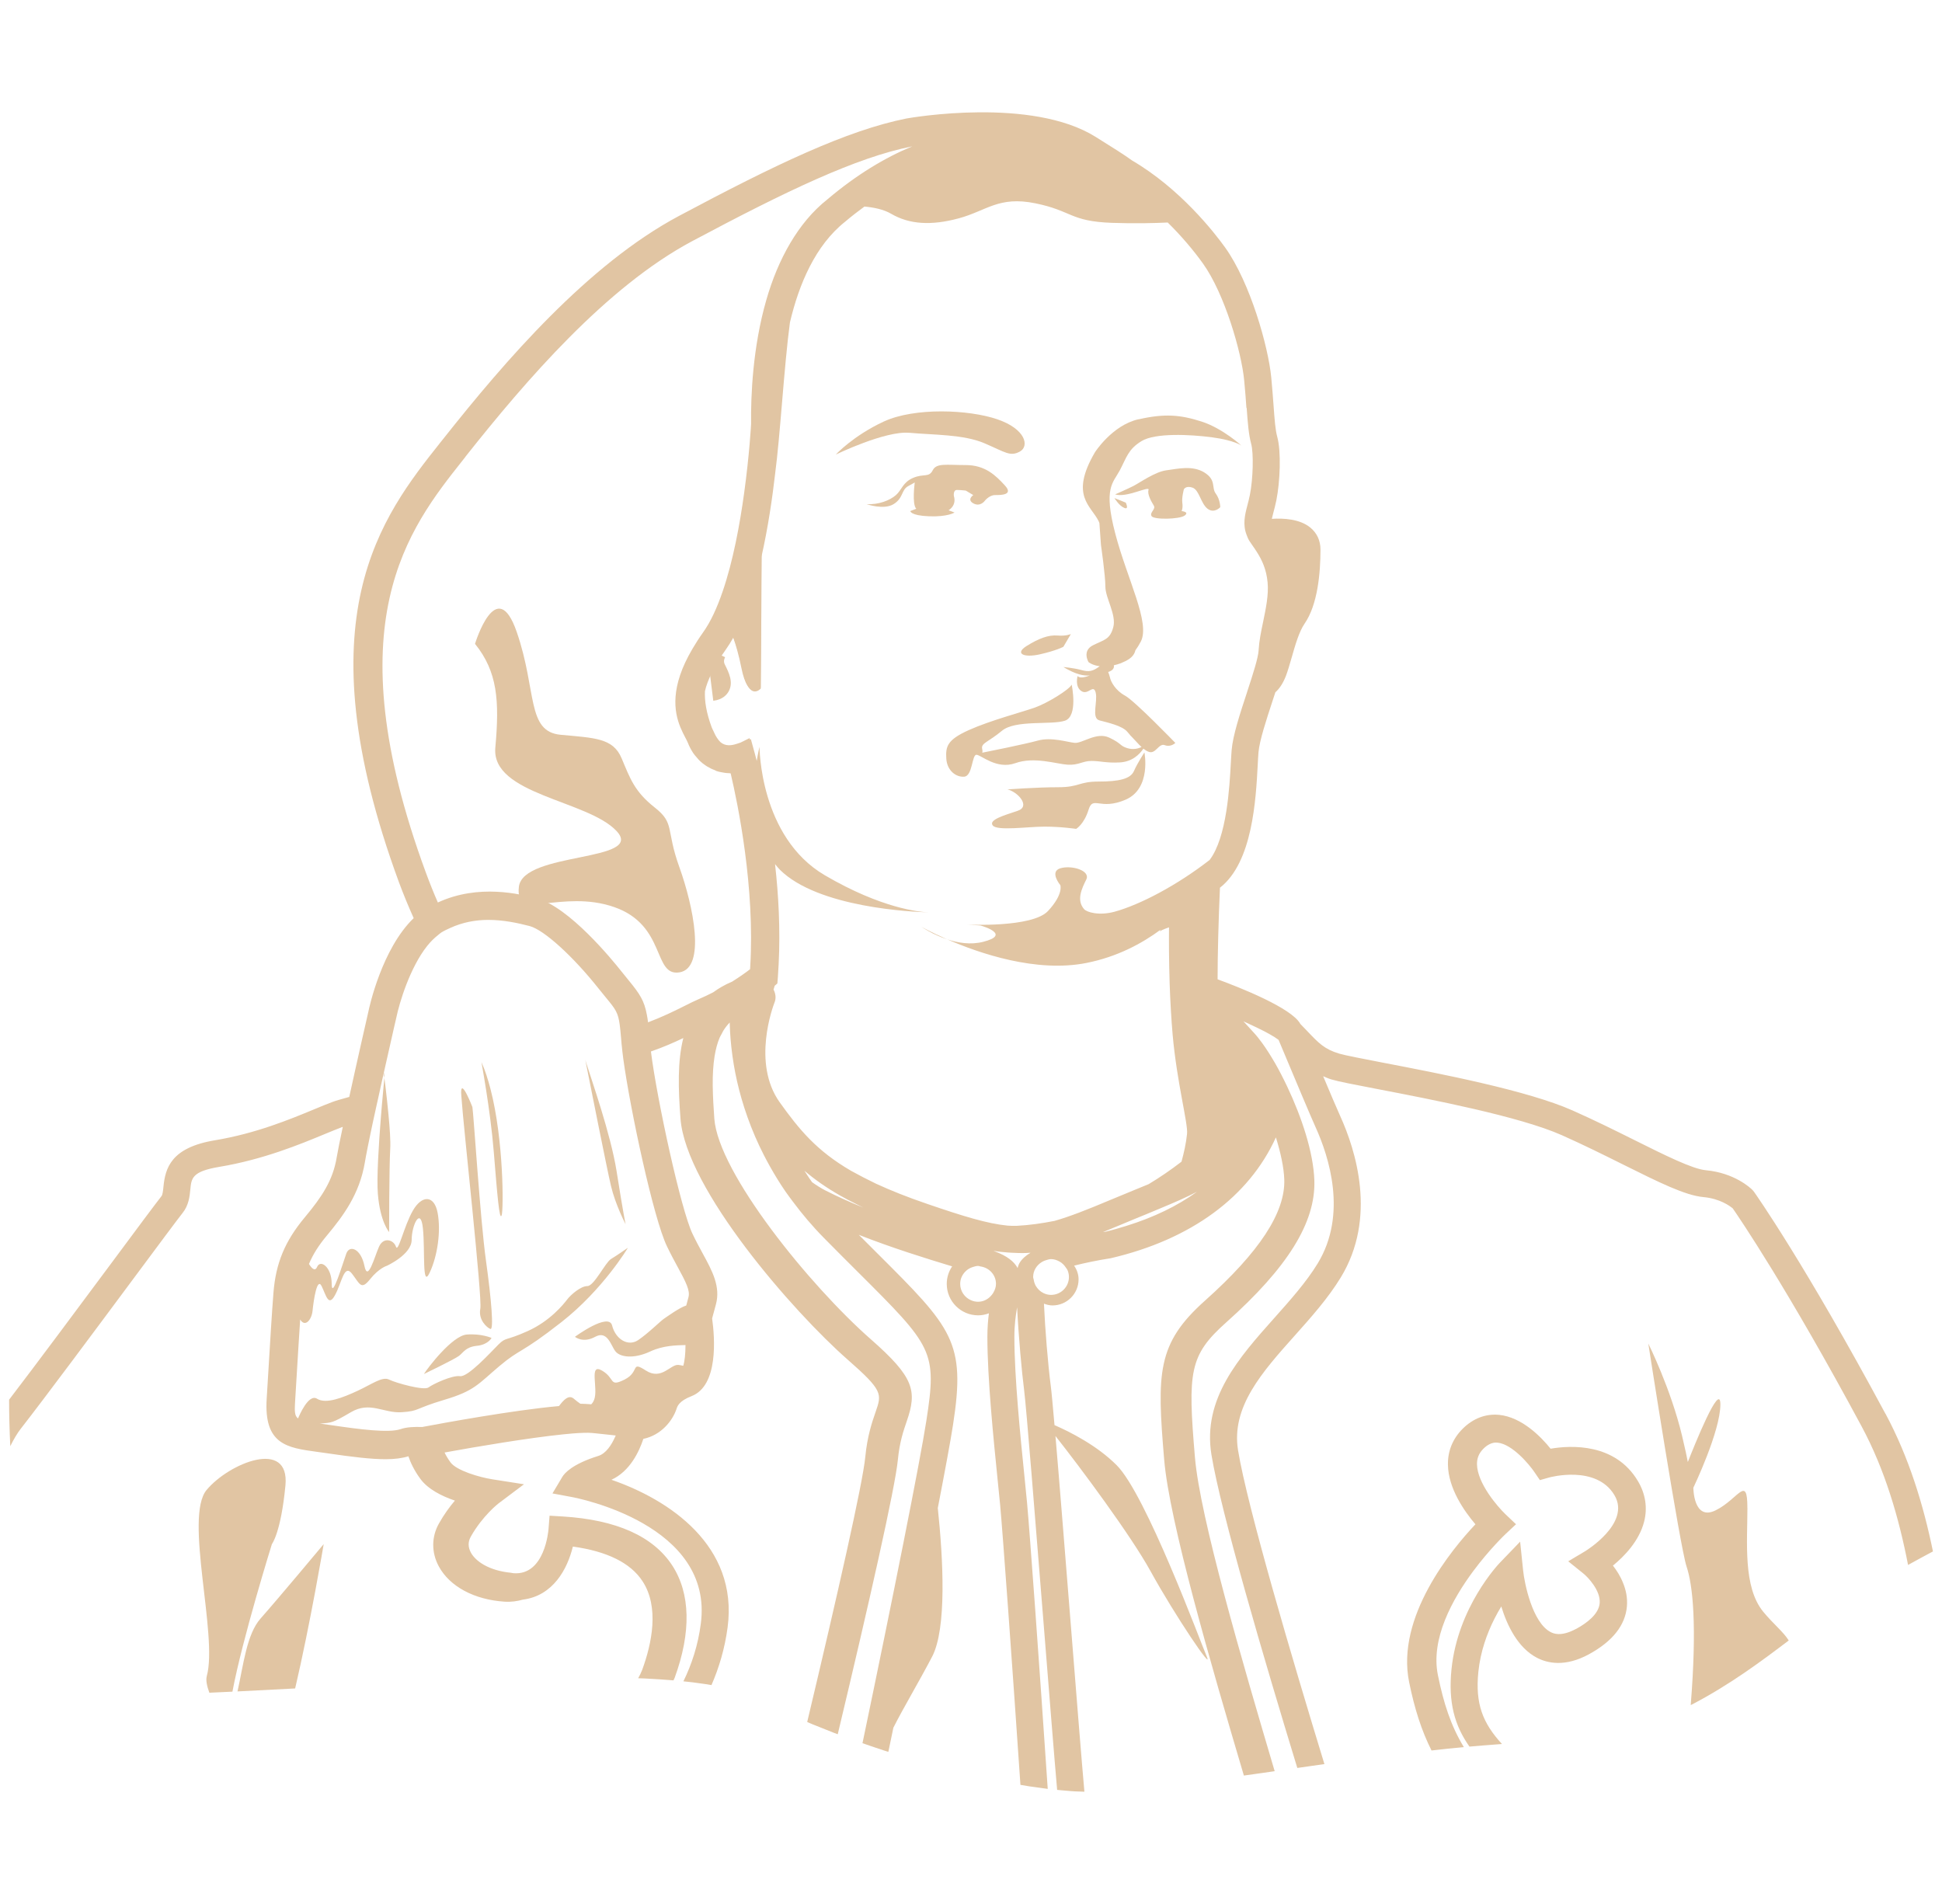 <?xml version="1.0" encoding="UTF-8"?>
<svg id="Calque_1" data-name="Calque 1" xmlns="http://www.w3.org/2000/svg" xmlns:xlink="http://www.w3.org/1999/xlink" viewBox="0 0 510 500">
  <defs>
    <style>
      .cls-1 {
        fill: none;
      }

      .cls-2 {
        fill: #e1c5a3;
      }
    </style>
    <clipPath id="clippath">
      <rect class="cls-1" x="22.5" y="87.33" width="458.77" height="400.48"/>
    </clipPath>
  </defs>
  <path class="cls-2" d="M339.4,147.27c.07.13.1.29.15.43.06-1.11.14-2.2.14-3.39-.25-.43-1.16-.73-2.37-.88.54,1.04,1.02,2.19,1.46,3.48.23-.04.45.02.62.36"/>
  <path class="cls-2" d="M495.15,371.27c-21.17-39.37-34.02-57.59-34.55-58.34l-.39-.45c-.45-.46-4.67-4.47-12.24-5.17-3.48-.31-10.82-3.97-18.6-7.85-4.92-2.45-10.5-5.23-16.36-7.83-11.8-5.25-34.73-9.67-49.9-12.58-5.34-1.03-9.95-1.92-11.45-2.37-3.85-1.16-5.37-2.76-8.39-5.94-.54-.57-1.16-1.21-1.78-1.85-2.24-4.19-16-9.62-21.73-11.71,0-6.61.24-15.55.62-24.06,8.57-6.65,9.44-23.17,9.92-32.3.07-1.29.12-2.4.2-3.27.27-3.09,2.07-8.55,3.65-13.36.27-.83.52-1.6.78-2.39.98-.86,1.95-2.19,2.76-4.27.51-1.34,1-3.03,1.52-4.84.91-3.19,1.94-6.81,3.39-8.91,3.45-4.97,4.18-13.33,4.18-19.47,0-2.33-.92-4.32-2.65-5.75-2.75-2.27-7.03-2.51-10.13-2.31.1-.42.22-.93.4-1.6.26-.97.54-2.04.79-3.25.98-4.9,1.31-12.78.23-16.71-.5-1.81-.69-4.47-.96-8.15-.16-2.1-.33-4.55-.61-7.44-.78-8.08-5.51-24.86-12.08-34.06-2.9-4.06-11.9-15.54-24.43-22.87-1.99-1.46-5.04-3.37-9.62-6.23-16.78-10.5-48.22-5.08-49.64-4.83-15.65,3.12-34.48,12.11-59.8,25.61-23.81,12.7-45.59,37.96-61.89,58.55l-.72.9c-15.39,19.41-36.46,45.99-10.91,115.49,1.24,3.34,2.54,6.46,3.88,9.45-8.34,8.04-11.66,23.35-11.9,24.56-.24,1.07-2.79,12.18-5.02,22.39-2.15.59-3.61,1.01-4.4,1.32-1.38.51-2.98,1.17-4.78,1.92-6.47,2.68-15.35,6.36-26.12,8.15-11.54,1.92-13.02,7.32-13.5,12.24-.11,1.05-.21,2.05-.52,2.44-1.29,1.62-6.52,8.64-13.12,17.54-8.52,11.46-19.79,26.63-26.89,35.9,0,1.89.02,3.79.07,5.72.05,2.14.13,4.3.24,6.48.92-1.83,1.82-3.37,2.67-4.46,6.68-8.58,19.39-25.68,29.59-39.41,6.31-8.49,11.76-15.83,12.98-17.35,1.63-2.04,1.86-4.34,2.04-6.18.28-2.97.47-4.75,7.6-5.94,11.58-1.93,21.26-5.94,27.67-8.6,1.72-.7,3.24-1.34,4.55-1.83.06-.02.16-.05.22-.07-.74,3.48-1.33,6.41-1.61,8.06-.98,5.91-3.81,10.23-8.35,15.67-5.24,6.28-7.63,12.03-8.25,19.84-.43,5.42-.86,12.75-1.3,20l-.48,7.86c-.75,12,5.41,12.84,13.19,13.9l2.71.38c6.59.97,11.51,1.56,15.33,1.56,2.4,0,4.34-.26,5.99-.77.55,1.62,1.46,3.63,3.12,5.9,2.02,2.78,5.73,4.6,9.09,5.74-1.39,1.63-2.86,3.65-4.19,6.01-1.99,3.53-2,7.64-.03,11.27,2.85,5.27,9.3,8.74,17.24,9.26,1.8.12,3.38-.13,4.85-.54,7.9-1,11.68-8.01,13.11-13.93,8.99,1.25,15.16,4.28,18.3,9.11,4.46,6.81,2.42,16.4-.08,23.23-.28.74-.65,1.49-1.07,2.24.56.02,1.13.04,1.68.06.8.04,1.57.08,2.34.13.5.03,1,.06,1.48.09.85.06,1.68.12,2.5.18.43.03.85.06,1.27.1.09-.22.23-.44.31-.66,4.39-11.97,4.16-22.19-.65-29.55-5-7.64-14.66-11.96-28.71-12.83l-3.49-.21v.05s-.27,3.44-.27,3.44c-.04.49-.99,12.23-9.17,11.62-.27-.02-.46-.09-.71-.12-5.86-.58-9.3-3.06-10.51-5.3-.78-1.43-.78-2.85-.02-4.19,3.09-5.49,7.23-8.68,7.26-8.71l6.7-5.04-8.29-1.3c-3.53-.55-9.47-2.34-11-4.45-.35-.48-.64-.93-.9-1.36-.27-.44-.48-.85-.66-1.23,8.36-1.53,22.09-3.84,31.16-4.77.87-.09,1.7-.16,2.47-.23,2.17-.17,3.94-.23,5.11-.13.56.06.97.1,1.48.15,1.94.19,3.57.37,4.73.51-.04.1-.1.21-.14.31-.96,2.17-2.42,4.43-4.44,5.06-6.83,2.13-8.87,4.54-9.43,5.47l-2.61,4.38,5.01.93c1.53.28,37.39,7.21,33.95,33.29-.73,5.62-2.37,10.63-4.57,15.12.8.09,1.61.16,2.38.26.48.06.94.13,1.4.19.81.11,1.63.21,2.39.33.41.06.8.14,1.2.21,1.99-4.57,3.5-9.6,4.24-15.17,2.84-21.49-15.44-33.56-30.51-38.75,4.84-2.21,7.27-7.37,8.38-10.74,4.7-.97,7.69-4.79,8.71-7.87.21-.67.64-2.07,3.94-3.35,7.13-2.76,6.11-15.44,5.41-20.41l1-3.69c1.25-4.69-.95-8.75-3.51-13.44-.83-1.52-1.74-3.2-2.65-5.11-3.01-6.26-9.32-35.19-10.91-47.86,3.22-1.11,6.06-2.36,8.51-3.53-1.56,6.11-1.33,13.35-.75,21.14,1.39,18.51,29.71,50.85,43.86,63.27,9.32,8.17,9.03,9.02,7.4,13.73-.93,2.68-2.2,6.36-2.73,11.9-.65,6.82-7.29,36.14-15.25,69.57.47.2.91.4,1.39.6.68.28,1.42.56,2.11.84l1.2.48c.78.3,1.51.6,2.3.92.33.12.69.25,1.02.38,8.17-34.2,15.08-64.7,15.79-72.08.44-4.64,1.5-7.69,2.34-10.14,2.76-7.97,1.91-11.54-9.4-21.47-16.06-14.1-40.07-43.69-41.14-57.96-.23-3.06-.37-5.8-.41-8.31,0-.11-.01-.24-.01-.35-.03-2.95.13-5.5.49-7.76.3-1.81.72-3.44,1.33-4.86.17-.37.37-.7.56-1.05.15-.28.28-.59.45-.85.47-.74,1.01-1.44,1.63-2.07.02.73.04,1.52.09,2.34.14,2.53.44,5.51.99,8.78.93,5.53,2.64,11.95,5.58,18.79.7,1.62,1.47,3.26,2.32,4.92.53,1.04,1.1,2.09,1.69,3.14,1.21,2.14,2.51,4.28,4,6.44.6.87,1.27,1.74,1.92,2.62,2.4,3.22,5.09,6.43,8.21,9.59,3.3,3.35,6.26,6.3,8.91,8.94,19.6,19.54,20.78,20.71,17.94,38.97-1.65,10.69-8.83,46.67-16.78,84.72.73.26,1.49.51,2.24.77.04.01.06.02.09.03.36.12.7.25,1.06.36.69.23,1.39.46,2.09.7.11.04.22.07.34.11.32.11.66.21.97.31.45-2.12.89-4.24,1.32-6.35,2.73-5.4,6.43-11.52,10.17-18.64,3.89-7.44,2.91-25.61,1.5-39.05,1.93-9.98,3.36-17.71,4-21.86,3.39-21.82-.17-25.37-19.94-45.08-1.49-1.48-3.11-3.1-4.8-4.8,8.66,3.41,17.54,6.17,24.51,8.28-.9,1.32-1.42,2.91-1.42,4.61,0,4.55,3.7,8.25,8.25,8.25.99,0,1.94-.2,2.82-.53-.23,1.8-.4,3.84-.4,6.2,0,10.94,1.62,26.92,2.69,37.5.27,2.66.5,4.96.67,6.71.73,8.04,3.09,40.66,5.32,73.42.11.02.23.04.34.06.72.12,1.43.24,2.13.35.38.06.74.09,1.12.15.34.05.67.09,1.01.14.86.12,1.73.26,2.57.36-2.25-33.32-4.68-66.9-5.43-75.12-.17-1.77-.4-4.1-.67-6.79-1.06-10.43-2.66-26.21-2.66-36.78,0-3.15.35-5.68.72-7.79.36,7.56,1.23,17.03,1.83,21.67.59,4.58,3.02,35.05,5.17,61.93,1.46,18.3,2.82,35.35,3.51,43.14.13,0,.26.02.4.04.72.07,1.43.14,2.13.19.35.03.71.07,1.06.09.35.03.7.05,1.05.07.86.05,1.68.06,2.52.09-.65-7.2-2.08-25.06-3.6-44.19-1.47-18.32-2.95-37.01-4-49.22,6.49,8.2,19.8,26.1,24.96,35.48,6.52,11.83,16.57,26.63,14.79,22.48-1.77-4.14-15.97-42.59-23.67-50.29-5.22-5.23-12.29-8.77-16.33-10.53-.45-5.13-.78-8.78-.97-10.2-.77-5.97-1.51-15.07-1.8-21.69.7.26,1.45.46,2.25.46,3.77,0,6.84-3.07,6.84-6.84,0-1.36-.46-2.57-1.17-3.61,2.9-.73,6.23-1.42,9.59-1.94,21.18-4.93,36.34-16.17,43.4-31.74,1.22,3.95,2.09,7.82,2.2,11.09.28,8.63-6.54,19.03-20.84,31.8-12.64,11.28-12.62,19.01-10.7,41.75,1.37,16.27,12.24,53.63,20.93,82.95.33-.04.67-.09,1-.14.92-.14,1.81-.26,2.74-.39.27-.04.53-.07.81-.11.96-.14,1.94-.27,2.92-.42.21-.03.41-.06.62-.09-8.6-29.05-19.61-66.68-20.94-82.41-1.91-22.53-1.5-26.78,8.23-35.46,16.14-14.4,23.48-26.24,23.13-37.25-.24-7.41-3.37-16.73-7.12-24.64-1.04-2.19-2.1-4.26-3.19-6.16-1.16-1.99-2.29-3.78-3.39-5.29-.74-1.01-1.47-1.94-2.14-2.66-.83-.89-1.51-1.65-2.18-2.39-.19-.21-.44-.46-.61-.66.09.04.17.08.26.12,1.22.55,2.39,1.11,3.51,1.65.59.29,1.2.59,1.74.86.48.25.87.47,1.29.7.52.29,1,.57,1.39.82.11.07.18.12.27.19.27.18.6.39.77.54l.07.15,1.98,4.72c2.5,5.96,6.25,14.9,7.63,17.96,3.58,7.87,8.44,23,.59,35.88-2.98,4.89-7.21,9.63-11.3,14.22-9.34,10.47-19,21.3-16.6,36,2.5,15.23,13.85,53.8,22.55,82.26.94-.13,1.89-.27,2.82-.4.24-.04.5-.07.74-.11,1-.14,2-.28,3.01-.42.18-.03.36-.05.55-.08-8.32-27.21-20.21-67.35-22.68-82.4-1.85-11.37,6.28-20.49,14.9-30.14,4.31-4.82,8.75-9.81,12.07-15.25,9.55-15.67,3.97-33.36-.19-42.5-.86-1.89-2.63-6.06-4.43-10.35.7.29,1.34.6,2.16.84,1.85.56,6.18,1.39,12.15,2.54,13.96,2.68,37.3,7.18,48.36,12.1,5.72,2.54,11.22,5.28,16.08,7.7,9.47,4.71,16.31,8.12,21.12,8.56,4.37.4,7.01,2.39,7.69,2.96,1.76,2.54,14.4,21.07,33.87,57.3,6.09,11.34,9.77,23.94,12.17,36.34,1.16-.64,2.27-1.25,3.32-1.82,1.16-.63,2.24-1.21,3.22-1.73-2.52-12.28-6.33-24.74-12.45-36.14M177.95,332.68c2.19,4.04,3.31,6.22,2.86,7.95l-.59,2.21c-1.69.48-5.1,2.97-5.87,3.48-.89.59-4.15,3.85-6.79,5.62-2.67,1.77-5.92-.3-6.81-3.85-.89-3.55-9.76,2.96-9.76,2.96,0,0,2.06,1.78,5.32,0,3.25-1.78,4.14,2.37,5.33,3.84,1.17,1.48,4.71,2.08,9.16,0,3.39-1.58,6.93-1.61,9.22-1.67,0,0,0,0,0,.01,0,2.3-.22,4.26-.59,5.44h0s0,0,0,0c-.43-.1-.86-.19-1.22-.23-2.08-.3-4.44,4.14-8.58,1.48-4.14-2.66-1.49.3-5.62,2.37-4.15,2.06-2.36-.3-5.92-2.37-3.55-2.07-.89,4.73-2.07,7.69-.22.55-.47.9-.75,1.17h0c-1.01-.09-1.96-.13-2.86-.15-.56-.36-1.13-.82-1.71-1.32-1.34-1.15-2.68.32-3.87,1.89-.04.02-.08.03-.13.05-.04,0-.08,0-.11.01-11.76,1.05-30.24,4.44-35.73,5.48-2.04-.07-4.04,0-5.7.57-3.1,1.03-10.64.06-18.1-1.04l-2.78-.39c-.12-.01-.2-.03-.31-.04h0c.16,0,.32,0,.48-.02,2.66-.29,2.66,0,7.69-2.96,5.03-2.96,8.58.29,13.3,0,4.74-.3,3.27-.88,11.24-3.26,7.99-2.37,8.88-4.14,14.49-8.87,5.62-4.74,5.33-2.96,16.28-11.54,10.94-8.58,17.45-19.52,17.45-19.52,0,0-2.96,2.07-4.45,2.96-1.47.89-4.43,7.1-6.2,7.1s-4.45,2.37-5.33,3.56c-.89,1.17-4.44,5.62-10.36,8.27-5.91,2.67-5.62,1.48-7.69,3.55-2.07,2.08-7.98,8.58-10.06,8.28-2.07-.29-7.1,2.07-8.28,2.96-1.18.89-8.57-1.18-10.35-2.06-1.77-.89-4.44,1.17-8.29,2.95-3.84,1.78-8.28,3.56-10.64,2.07-2.23-1.39-4.69,4.48-4.98,5.18-.24-.18-.42-.4-.55-.66-.13-.27-.21-.58-.25-.95-.05-.37-.06-.8-.04-1.3,0-.5.05-1.08.08-1.74l.48-7.88c.14-2.27.27-4.54.41-6.75,0-.1.01-.18.02-.28.14-2.22.28-4.37.41-6.42,1.3,2.16,3.01.07,3.25-2.28.3-2.95,1.19-8.87,2.37-6.51,1.18,2.37,1.78,5.62,3.54,2.37,1.78-3.25,2.37-8.28,4.44-5.62,2.07,2.67,2.37,4.44,4.74,1.48,2.36-2.96,4.43-3.55,4.43-3.55,0,0,6.51-2.96,6.51-6.8s2.38-8.87,2.96-2.96c.6,5.92-.29,15.98,1.78,11.54,2.08-4.43,2.97-10.93,2.08-15.67-.88-4.73-4.14-4.73-6.51-.59-2.37,4.14-3.85,11.23-4.44,9.46-.59-1.78-3.25-2.66-4.44,0-1.19,2.66-2.96,9.47-3.84,5.03-.89-4.43-3.84-5.61-4.74-3.26-.88,2.38-3.85,12.44-3.85,8s-2.96-6.51-3.84-4.44c-.58,1.35-1.53.19-2.13-.79.52-1.24,1.15-2.46,1.91-3.67.02-.02.02-.04.03-.05.78-1.23,1.7-2.47,2.76-3.74,4.28-5.14,8.58-10.86,9.98-19.23.07-.45.17-1.01.29-1.64.04-.2.09-.45.13-.67.09-.48.19-.97.3-1.54.05-.25.11-.54.16-.8.11-.56.23-1.14.36-1.76.07-.36.15-.73.23-1.11.13-.62.27-1.25.4-1.91.07-.31.14-.62.2-.94.08-.39.16-.76.25-1.15.09-.41.17-.81.27-1.23.06-.25.11-.48.16-.73.14-.63.28-1.27.42-1.92.06-.24.11-.48.17-.73.06-.27.12-.55.18-.83.17-.77.34-1.53.51-2.31.03-.13.05-.26.08-.4.04-.19.08-.38.13-.57.24-1.08.47-2.14.71-3.19.04.3.1.73.16,1.26.03-.36.06-.61.06-.61l-.19-.77c1.03-4.59,1.97-8.77,2.58-11.42.07-.32.14-.6.2-.87.28-1.24.46-2.03.48-2.07l.02-.09c.79-3.86,3.57-13.14,8.13-18.86.86-1.07,1.79-1.99,2.76-2.76.33-.26.64-.56.98-.77.73-.45,1.47-.78,2.21-1.12,3.34-1.54,6.76-2.15,10.08-2.15,3.88,0,7.6.77,10.85,1.62,3.75.99,11.38,7.91,18.14,16.45.8,1.01,1.49,1.85,2.1,2.58,2.32,2.82,2.98,3.7,3.41,6.83.07.49.13,1.02.19,1.64.06.59.12,1.26.18,1.97.04.48.09.97.13,1.54,0,.08.02.18.03.26.04.54.11,1.14.19,1.8.07.61.15,1.23.24,1.91,1.85,13.47,7.94,41.83,11.44,49.09.97,2.03,1.94,3.82,2.82,5.45M122.25,119.91c15.87-20.02,36.96-44.56,59.56-56.6,24.72-13.17,43-21.93,57.67-24.86,0,0,.04,0,.09-.02-7.14,2.96-14.62,7.44-22.29,13.93-3.98,3.15-7.14,7.09-9.72,11.43-2.75,4.65-4.81,9.75-6.3,14.94-3.61,12.51-4.1,25.35-4.01,32.56,0,.18-.44,8.11-1.82,18.14-1.13,8.25-2.91,17.91-5.65,25.89-1.44,4.21-3.14,7.97-5.16,10.78-1.06,1.49-1.95,2.89-2.75,4.25-1.49,2.53-2.55,4.82-3.25,6.91-2.82,8.33-.26,13.35,1.35,16.43.26.5.51.95.67,1.36.38,1,.87,1.88,1.4,2.7.29.44.63.81.96,1.19.25.3.49.59.76.85.49.47,1.01.88,1.56,1.24.12.08.24.16.35.23.65.4,1.34.74,2.06.99.14.07.26.17.41.22.46.17.89.24,1.34.33.7.15,1.36.24,2,.24.13,0,.26.06.4.05,1.91,8.12,6.42,29.99,5.13,50.91-.01.18-.02.35-.03.52-.99.77-2.63,1.95-4.69,3.25t-.01,0h0s-.02,0-.03.02c-1.89.8-3.53,1.75-4.96,2.8h0c-1.24.63-2.52,1.26-3.91,1.84-.92.39-2.13.99-3.58,1.72-2.54,1.28-5.86,2.9-9.61,4.32-.09-.74-.2-1.39-.32-2.01-.67-3.64-1.82-5.42-4.76-9l-2.01-2.48c-2.2-2.79-13.63-16.81-22.09-19.04-4.35-1.14-15.29-3.91-26.02,1.06-1.1-2.5-2.15-5.13-3.17-7.9-24.12-65.57-4.55-90.25,9.74-108.28l.71-.9ZM327.39,107.07c.3,4.07.52,7.02,1.19,9.49.67,2.45.5,9.24-.35,13.45-.21,1.05-.46,1.98-.68,2.82-.64,2.43-1.21,4.94-.19,7.59.22.57.41,1.13.8,1.71l.71,1.04c.42.6.85,1.22,1.26,1.88,1.28,2.03,2.44,4.44,2.76,7.88.31,3.22-.45,6.87-1.18,10.4-.54,2.55-1.03,4.97-1.17,7.32,0,.03,0,.06,0,.09-.11,1.99-1.53,6.41-2.87,10.48-.08.26-.16.51-.24.76-1.79,5.44-3.64,11.06-3.98,14.98-.08.93-.14,2.11-.22,3.5-.33,6.15-1.04,19.42-5.56,25.37-8.5,6.61-18.22,11.74-24.95,13.59-4.11,1.12-7.33.13-8.02-.67-2.07-2.37-.61-5.4.57-7.77,1.18-2.37-3.84-3.85-6.81-2.96-2.95.89,0,4.43,0,4.43,0,0,.89,2.36-3.25,6.8-4.14,4.43-21.29,3.55-21.29,3.55,1.24.1,2.37.15,3.57.24,1.01.29,8,2.46.67,4.3-3.29.83-6.61.26-9.41-.66,8.45,3.68,23.42,8.83,36.62,6.19,8.04-1.61,14.47-5.06,19.48-8.76l-.35.48s1.04-.58,2.5-1.06c-.03,3.24-.03,8.66.17,14.81.04,1.15.09,2.32.14,3.51.06,1.17.11,2.36.19,3.56.12,2.13.28,4.28.46,6.38,1.12,12.51,4.05,23.23,3.78,25.94-.25,2.52-.85,5.13-1.46,7.34-2.81,2.16-5.69,4.14-8.63,5.9-1.07.44-2.18.9-3.34,1.37-2.09.85-4.32,1.77-6.68,2.76-6.08,2.56-10.66,4.37-14.67,5.51-3.28.65-6.59,1.13-9.91,1.3-.74.04-1.58,0-2.45-.05-5.39-.54-11.53-2.43-21-5.67-5.31-1.81-9.73-3.58-13.54-5.34-2.25-1.08-4.43-2.21-6.51-3.36-9.12-5.29-13.68-10.88-18.79-18.02-7.36-10.3-1.73-25.25-1.38-26.15.45-1.03.35-2.16-.11-3.19-.04-.08-.08-.17-.13-.25.11-.34.22-.68.31-1.01l.7-.61.12-1.51s0-.08.01-.11c.09-1.18.15-2.35.21-3.53.46-9.06-.04-18.1-.95-26.19.4.5.79.99,1.24,1.45,10.08,10.06,35.1,11.11,39.07,11.22-2.4-.09-12.37-1.03-27.24-9.74-17.15-10.06-17.15-33.72-17.15-33.72,0,0-.37,1.42-.73,3.69-.28-1.08-.46-1.76-.5-1.92l-1.04-3.79-.25.09-.1-.36-2.37,1.17-1.01.33c-1.35.45-2.94.68-4.27-.46-.46-.46-.9-1.06-1.3-1.78-.11-.22-.22-.43-.33-.68-.1-.26-.27-.58-.41-.86-.08-.21-.18-.38-.26-.59-1.44-3.91-1.88-6.96-1.76-9.46.31-1.43.93-3.07,1.84-4.92.9-1.8,2.03-3.77,3.68-6.07.67-.94,1.3-1.98,1.92-3.06.69,1.94,1.45,4.56,2.14,7.98,1.78,8.87,5.03,5.03,5.03,5.03,0,0,.14-17.62.22-34.21,1.76-7.78,2.89-15.64,3.61-21.93.65-4.93,1.21-11.54,1.82-18.79.61-7.24,1.28-15.09,2.06-20.87,2.36-10.01,6.66-20.25,14.52-26.47,1.69-1.44,3.38-2.73,5.05-3.96,2.39.22,5.02.73,7.03,1.91,4.73,2.76,10.45,3.16,17.75,1.18,7.3-1.97,10.45-5.91,20.11-3.94,9.66,1.97,9.08,4.74,20.11,5.13,6.02.21,11.15.08,14.64-.09,3.61,3.55,6.79,7.32,9.3,10.83,5.62,7.89,10.07,23.14,10.78,30.61.27,2.82.45,5.22.59,7.28M290.32,323.46c-.22.03-.44.07-.66.1,1.49-.6,3.06-1.25,4.72-1.95,2.34-.99,4.54-1.89,6.61-2.73,1.43-.59,2.68-1.12,4-1.67,3.42-1.42,6.61-2.8,9.36-4.25-5.2,3.77-11.45,6.76-18.53,8.96-1.79.56-3.61,1.09-5.51,1.54M252.16,337.15c0-1.4.64-2.62,1.62-3.48.5-.45,1.1-.76,1.76-.96.43-.13.85-.27,1.32-.27.23,0,.42.1.64.14,2.28.32,4.06,2.21,4.06,4.57,0,.83-.27,1.57-.65,2.24-.12.22-.26.42-.41.61-.86,1.1-2.14,1.85-3.64,1.85-.68,0-1.31-.15-1.89-.41-1.65-.73-2.81-2.37-2.81-4.3M216.82,312.65c-1.17-.6-2.36-1.35-3.55-2.19-.44-.59-.82-1.19-1.23-1.8-.28-.41-.53-.81-.79-1.22,2.74,2.34,5.82,4.5,9.44,6.55,1.24.7,2.58,1.41,3.96,2.09.7.35,1.34.7,2.08,1.05-.1-.04-.19-.07-.28-.12-3.34-1.36-6.61-2.82-9.64-4.37M261.17,328.59c-.1-.04-.16-.07-.26-.11,1.33.23,2.57.34,3.82.44.48.02,1.01.08,1.46.08h.04c1.48.08,2.94.11,4.4-.02-2.7,1.64-3.19,3.11-3.38,4.03-.93-1.74-2.79-3.2-6.07-4.42M280.02,333.02c.1.12.17.26.25.38.03.06.07.1.08.16.24.55.37,1.16.37,1.79,0,2.6-2.12,4.7-4.7,4.7-.72,0-1.38-.19-1.98-.47-.88-.42-1.58-1.12-2.06-1.96-.26-.49-.43-1.01-.51-1.57-.04-.23-.15-.45-.15-.7,0-1.7.95-3.13,2.31-3.95.36-.22.73-.38,1.15-.49.4-.12.8-.26,1.24-.26.81,0,1.55.27,2.21.63.72.39,1.28.96,1.71,1.64.02.04.05.07.07.11"/>
  <path class="cls-2" d="M238.82,113.65c6.31.59,14.21.39,19.73,2.76,5.52,2.37,6.71,3.55,9.27,2.18,2.56-1.39,1.57-5.93-5.91-8.48-7.5-2.57-21.69-3.16-29.8.58-8.08,3.75-12.62,8.68-12.62,8.68,0,0,13.03-6.31,19.33-5.71"/>
  <path class="cls-2" d="M298.98,110.1c-6.91,1.57-11.43,8.67-11.43,8.67-6.71,11.45-.99,14.01.99,18.14.06.14.12.31.18.45l.41,5.76s1.16,7.98,1.16,10.95,2.96,7.4,2.07,10.65c-.88,3.25-2.36,3.25-5.32,4.73-2.96,1.48-1.17,4.43-1.17,4.43,0,0,.97.83,2.93,1.07-1.8,1.37-2.84,1.55-4.8,1.01-2.19-.59-4.74-.79-4.74-.79,3.38,2.01,5.33,2.34,6.95,2.21-1.36.52-2.66.78-3.22.16,0,0-.79,2.76,1,3.94,1.76,1.19,3.15-1.97,3.75.39.59,2.37-1.19,6.71.97,7.3,2.19.59,5.94,1.39,7.3,2.96,1.4,1.57.2.39,1.4,1.57.71.71,1.49,1.67,2.38,2.48-.84.38-2.16.78-3.77.28-2.01-.62-1.36-1.18-4.73-2.76-3.35-1.57-7.08,1.58-9.07,1.38-1.96-.2-6.11-1.58-9.66-.6-3.32.93-13.37,2.94-14.63,3.19.09-.12.14-.39-.01-1.07-.29-1.47,1.63-1.72,5.19-4.68,3.54-2.96,13.01-1.48,16.56-2.66,3.53-1.19,1.77-9.47,1.77-9.47-.59,1.28-6.31,4.83-9.66,6.02-3.35,1.19-11.64,3.35-17.36,5.92-5.71,2.56-6.1,4.33-5.91,7.49.2,3.16,2.56,4.93,4.73,4.74,2.18-.2,1.98-5.75,3.18-5.75s5.29,3.97,10.23,2.2c4.93-1.77,10.71.2,13.66.4,2.96.2,3.94-.98,6.32-.98s3.88.58,7.44.39c3.27-.19,5.16-2.08,6.21-3.62.46.37.94.69,1.47.86,1.78.59,2.57-2.37,4.14-1.77,1.6.59,2.77-.59,2.77-.59,0,0-10.66-11.04-13.21-12.42-2.57-1.38-3.76-3.74-3.95-4.74-.09-.41-.28-.97-.47-1.47,1.08-.36,1.64-.9,1.48-1.76.56-.13,1.12-.28,1.75-.51,0,0,.22-.07.56-.25,2.09-.86,3.05-1.85,3.36-3.19.47-.64.94-1.37,1.41-2.27,2.56-4.93-3.57-16.37-6.71-28.39-3.15-12.04-.59-13.22,1.19-16.57,1.78-3.35,2.16-5.52,5.71-7.69,3.55-2.18,12.63-1.78,18.55-.99,5.91.79,7.69,2.17,7.69,2.17,0,0-4.93-4.53-10.45-6.31-5.53-1.77-9.66-2.17-16.56-.59"/>
  <path class="cls-2" d="M273.14,171.82c4.33-.98,6.12-1.97,6.12-1.97l1.97-3.35s-1.18.59-3.54.39c-2.37-.19-4.93.79-8.1,2.76-3.15,1.97-.78,3.16,3.56,2.17"/>
  <path class="cls-2" d="M249.12,133.99s2.17-1.18,1.38-3.75c0,0-.21-1.57.79-1.57s2.33.16,2.33.16l1.98,1.18s-1.76,1.18,0,2.17c1.77.99,2.95-.58,2.95-.58,0,0,1.19-1.59,2.77-1.59s4.93,0,2.56-2.55c-2.37-2.57-5.12-5.33-10.26-5.33s-7.7-.59-8.68,1.38c-1,1.98-2.36.79-5.13,1.98-2.76,1.18-2.96,3.15-4.53,4.53-1.58,1.38-4.55,2.56-7.7,2.37,0,0,4.53,1.59,7.09,0,2.58-1.58,2.01-3.71,3.78-4.7l1.78-.99s-.79,5.72.4,6.91l-1.57.59s0,1.19,4.92,1.38c4.93.19,6.7-.99,6.7-.99l-1.56-.59Z"/>
  <path class="cls-2" d="M316.33,124.1c-3.16-1.97-7.1-.98-10.06-.59-2.96.39-7.09,3.35-8.67,4.14-1.57.79-4.75,2.18-4.75,2.18,2.97.98,9.15-2.37,8.77-1.19-.38,1.19.8,3.16,1.39,4.14.59.98-1.18,1.77-.59,2.76.59.98,7.3.85,8.67-.14,1.38-.99-.78-1.18-.78-1.18,0,0,.39-.79.19-2.16-.19-1.39.4-3.55.4-3.55,0,0,.48-1.05,2.26-.46,1.77.59,2.17,4.14,3.94,5.53,1.78,1.38,3.36-.39,3.36-.39,0,0,0-1.97-1.17-3.56-1.2-1.57.2-3.54-2.96-5.52"/>
  <path class="cls-2" d="M295.23,133.37c1.39.59.4-1.38.4-1.38l-2.96-1.19s1.18,1.98,2.56,2.57"/>
  <path class="cls-2" d="M297.79,202.48c-.89,2.07-3.94,2.76-9.25,2.76s-5.04,1.49-10.66,1.49-13.31.58-13.31.58c2.67.59,6.21,4.45,2.67,5.62-3.55,1.19-7.7,2.37-6.52,3.85,1.19,1.48,9.18.3,13.61.3s8.28.59,8.28.59c0,0,2.07-1.18,3.26-5.02,1.18-3.85,2.95.29,9.76-2.66,6.8-2.96,4.91-12.39,4.91-12.39,0,0-1.86,2.82-2.75,4.89"/>
  <path class="cls-2" d="M243.87,239.53c.36.02.58.01.58.01,0,0-.24,0-.58-.01"/>
  <path class="cls-2" d="M248.75,246.68c-4.16-1.81-6.76-3.28-6.76-3.28,0,0,2.85,1.99,6.76,3.28"/>
  <path class="cls-2" d="M111.34,360.82s7.98-3.84,9.17-4.74c1.18-.88,1.77-2.36,4.73-2.66,2.96-.3,3.85-2.07,3.85-2.07,0,0-2.67-1.19-6.51-.89-3.85.3-10.35,8.88-11.24,10.35"/>
  <path class="cls-2" d="M153.94,279.12s0-.02,0-.02c-.19-.6-.29-.98-.29-1.09,0,0,.08.41.21,1.09,0,.01.01.03.01.05,1.05,5.27,5.53,27.85,6.58,32.28,1.19,5.02,3.84,10.06,3.84,10.06,0,0-.59-2.67-2.36-13.9-1.55-9.8-6.69-24.31-7.98-28.46"/>
  <path class="cls-2" d="M127.81,282.52c-.39-1.17-.8-2.3-1.26-3.33-.04-.09-.08-.21-.12-.3,0,0,.04.2.06.31.08.45.3,1.67.6,3.51.17,1.03.36,2.18.57,3.52.72,4.6,1.57,10.68,2.02,16.33.89,10.94,1.48,18.33,2.07,16.56.5-1.49.56-19.69-2.95-33.19-.3-1.18-.64-2.31-1-3.41"/>
  <path class="cls-2" d="M124.06,290.72s-.69-1.79-1.41-3.21c-.76-1.53-1.55-2.62-1.55-.63,0,.19.03.59.06,1.01.52,7.9,5.54,52.97,4.98,55.78-.59,2.96,1.78,5.02,2.66,5.33.88.29.3-7.39-1.19-18.05-1.48-10.64-3.26-38.75-3.55-40.22"/>
  <path class="cls-2" d="M100.35,289.49c-.11,1.17-.21,2.42-.31,3.74-.58,7.25-1.14,16.2-.81,20.26.59,7.39,2.96,10.06,2.96,10.06,0,0,0-16.87.29-21.89.12-1.94-.12-5.41-.46-8.94-.11-1.21-.24-2.4-.36-3.57-.14-1.28-.28-2.48-.4-3.55-.12-.98-.23-1.87-.32-2.56-.05.54-.14,1.5-.25,2.7-.1,1.06-.21,2.32-.33,3.74"/>
  <path class="cls-2" d="M407.21,380.44c-2.45-3.05-7.5-8.29-13.53-8.89-3.52-.33-6.84.93-9.6,3.69-2.56,2.57-3.89,5.81-3.83,9.38.08,6.25,4.31,12.26,7.22,15.67-6.23,6.6-20.91,24.32-17.41,41.45,1.4,6.89,3.22,12.67,5.88,17.95.27-.03.54-.06.81-.09,1.06-.12,2.13-.24,3.17-.35.2-.02.39-.04.6-.06,1.18-.12,2.33-.23,3.49-.34.14-.02.28-.03.42-.04-3.43-5.65-5.32-11.57-6.81-18.89-1.95-9.53,3.79-19.94,9.25-27.3,4.3-5.78,8.42-9.68,8.51-9.77l2.68-2.51.07-.06-2.73-2.59c-2.07-1.97-7.45-8.17-7.52-13.18-.02-1.6.52-2.9,1.7-4.08.59-.59,1.14-.96,1.64-1.2.62-.3,1.18-.4,1.63-.4.15,0,.29.01.42.02,3.92.38,8.41,5.83,9.68,7.71l1.45,2.13,2.47-.7c.12-.03,12.35-3.39,17.12,4.67,4.38,7.39-7.64,14.66-7.77,14.74l-4.38,2.61,3.97,3.2c1.21.97,4.58,4.49,4.29,7.81-.26,2.92-3.47,5.26-6.12,6.71-.06.03-.11.05-.18.08-3.99,2.12-5.96,1.11-6.61.77-4.76-2.5-6.84-12.75-7.19-16.14l-.79-7.59-.1.11-5.19,5.39c-.45.47-11.06,11.65-12.73,27.97-.9,8.78.83,14.84,4.71,20.35,1.22-.11,2.39-.2,3.58-.3.23-.02.44-.04.67-.05,1.29-.1,2.6-.21,3.85-.3.15,0,.29-.02.44-.03-5.07-5.52-7.05-10.58-6.2-18.96.55-5.35,2.28-10.08,4.21-13.91.59-1.16,1.21-2.27,1.81-3.25,1.54,5.01,4.34,10.83,9.32,13.45,2.81,1.48,7.47,2.51,13.74-.92,6.16-3.37,9.49-7.58,9.93-12.51.2-2.26-.25-4.36-1.01-6.2-.7-1.77-1.68-3.3-2.66-4.55,3.02-2.47,6.89-6.47,8.19-11.53.93-3.61.37-7.29-1.6-10.62-5.97-10.11-17.7-9.45-22.94-8.55"/>
  <path class="cls-2" d="M458.89,396.01c0-8.87-2.37-2.36-8.29.59-5.9,2.96-5.9-5.91-5.9-5.91,0,0,7.1-14.79,7.1-21.89,0-6.3-6.97,11.12-8.55,15.14-.23-1.27-.68-3.37-1.51-6.86-2.96-12.42-8.87-24.25-8.87-24.25,0,0,8.28,53.24,10.05,58.56,1.64,4.9,2.77,15.36,1.09,36.39,10.3-5.32,18.95-11.84,25.74-16.98-1.41-2.27-4.06-4.34-6.72-7.57-5.32-6.51-4.13-18.35-4.13-27.22"/>
  <path class="cls-2" d="M62.38,444.18c4.96-.24,10.01-.5,15.13-.78,3.95-16.86,7.5-37.91,7.5-37.91,0,0-11.83,14.18-16.56,19.52-3.68,4.13-4.51,12.18-6.08,19.17"/>
  <path class="cls-2" d="M74.96,390.1c1.18-12.42-14.79-5.91-20.71,1.18-5.92,7.11,3.01,38.2.06,48.85-.3,1.1.03,2.64.67,4.39,2-.09,4.03-.18,6.06-.28,2.61-13.89,10.37-38.76,10.37-38.76,0,0,2.36-2.96,3.55-15.39"/>
  <path class="cls-2" d="M124.75,169.07s5.63-18.54,10.96-3.09c5.34,15.46,2.52,26.14,11.52,26.98,8.99.84,13.77.84,16.02,6.18,2.25,5.35,3.37,8.71,8.71,12.93,5.34,4.21,2.82,5.61,6.48,15.73,3.63,10.13,7.02,26.42,0,27.55-7.05,1.12-3.39-12.37-17.16-17.15-13.77-4.78-26.13,3.94-25.01-5.34,1.13-9.27,33.25-6.46,25.66-14.61-7.59-8.15-32.97-9.55-31.85-21.92,1.12-12.36.56-19.95-5.34-27.26"/>
  <path class="cls-2" d="M187.32,184.03l-.88-7.03c-.13.03-.74.29-1.19.98-.45.71-.43,1.38-.38,1.59-.09-.37-.66-1.53-.88-1.96-1.84-3.67.96-5.47,2.01-7.05l4.43,2.02c-.06.09-.55.98-.11,1.86,1.1,2.2,2.34,4.69,1.07,7.07-.53.98-1.66,2.22-4.08,2.52"/>
  <path class="cls-2" d="M191.09,164.22s2.25,3.37,3.93,11.8c1.69,8.43,4.78,4.78,4.78,4.78,0,0,.28-36.25.28-52.27s-2.8,29.79-8.99,35.69"/>
</svg>